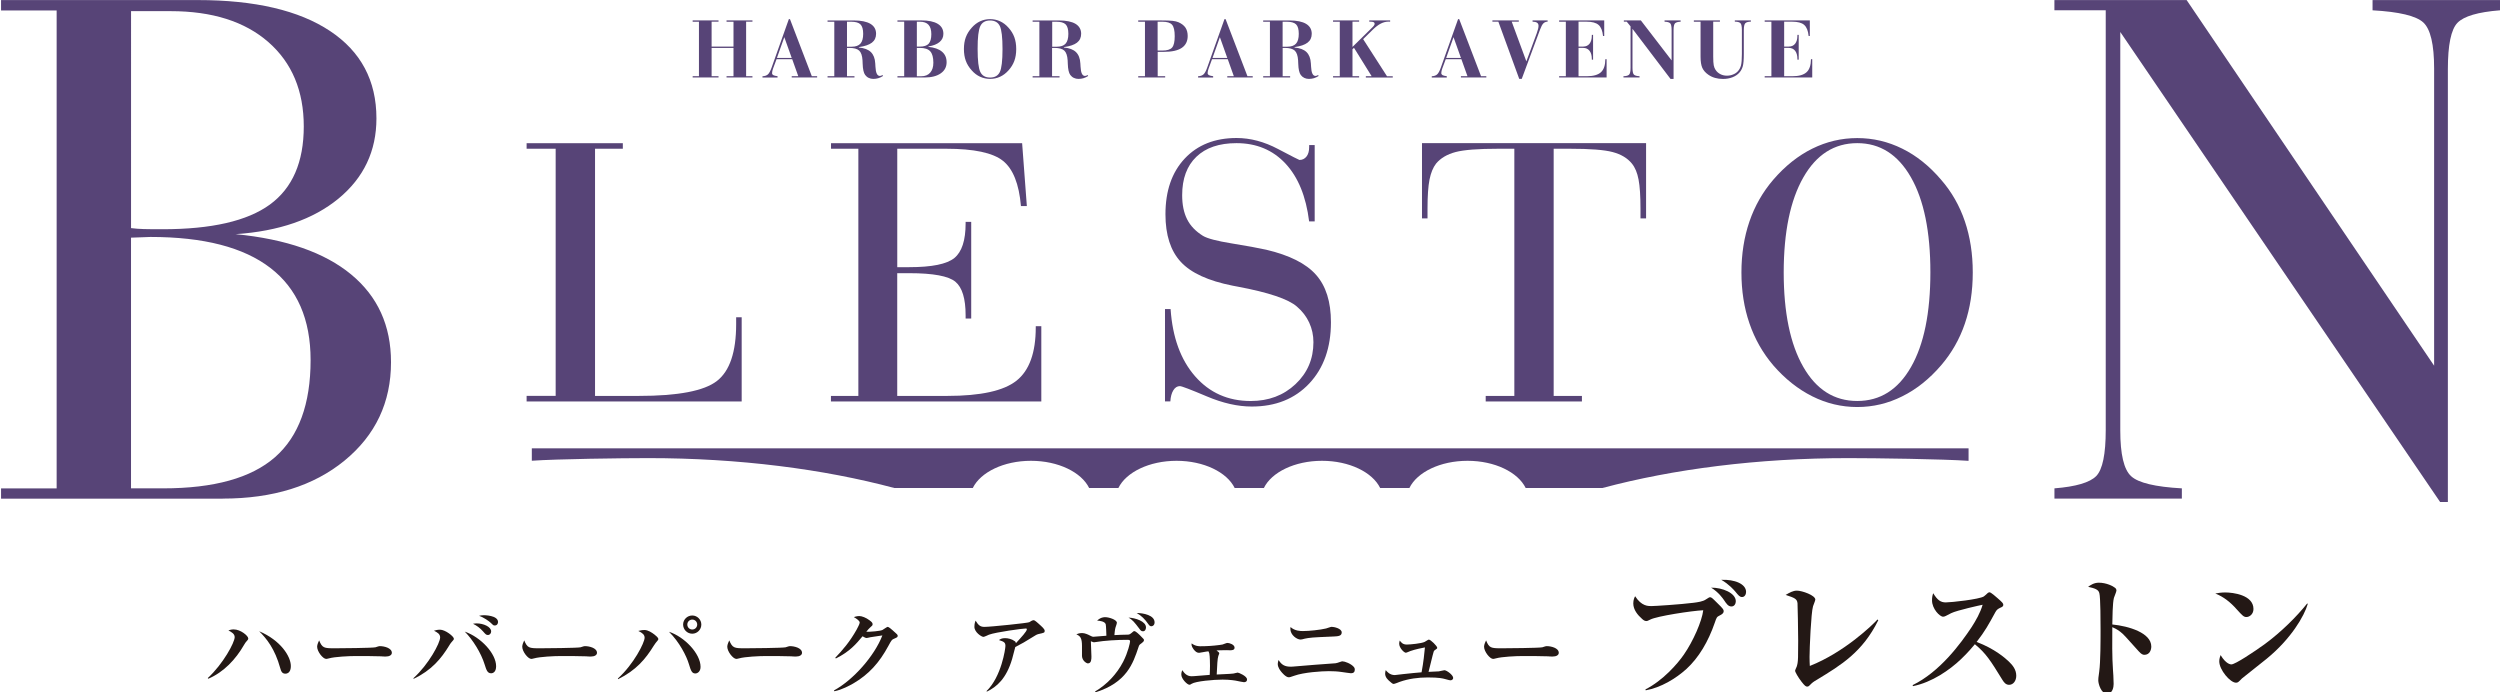 <?xml version="1.0" encoding="utf-8"?>
<!-- Generator: Adobe Illustrator 23.0.3, SVG Export Plug-In . SVG Version: 6.00 Build 0)  -->
<svg version="1.1" id="レイヤー_1" xmlns="http://www.w3.org/2000/svg" xmlns:xlink="http://www.w3.org/1999/xlink" x="0px"
	 y="0px" viewBox="0 0 715 198" style="enable-background:new 0 0 715 198;" xml:space="preserve">
<style type="text/css">
	.st0{fill:#574477;}
	.st1{fill:#231815;}
</style>
<g id="ブレストン">
	<g>
		<g>
			<path class="st0" d="M37.48,67.97c0.63,0,1.57-0.03,2.83-0.1c1.26-0.07,2.17-0.1,2.73-0.1c15.2,0,26.62,2.95,34.29,8.86
				c7.67,5.9,11.5,14.68,11.5,26.35c0,12.58-3.4,21.84-10.19,27.79c-6.8,5.94-17.45,8.9-31.95,8.9h-9.22V67.97z M37.48,3.19H48.8
				c11.89,0,21.21,2.95,27.96,8.85c6.74,5.9,10.12,13.95,10.12,24.13s-3.24,17.63-9.7,22.34c-6.47,4.71-16.7,7.05-30.68,7.05
				c-2.38,0-4.18-0.01-5.41-0.05c-1.22-0.03-2.43-0.12-3.61-0.27V3.19z M63.7,142.6c14.36,0,25.97-3.61,34.84-10.87
				c8.86-7.27,13.29-16.64,13.29-28.15c0-10.45-3.8-18.81-11.4-25.09c-7.61-6.28-18.62-10.11-33.05-11.52
				c12.41-0.84,22.23-4.24,29.45-10.19c7.22-5.96,10.83-13.6,10.83-22.92c0-10.79-4.43-19.13-13.3-25.01
				c-8.86-5.88-21.47-8.83-37.8-8.83H0.3v2.98h15.9v136.69H0.3v2.93H63.7z"/>
			<path class="st0" d="M606.4,123.13c0,6.81,1.03,11.17,3.1,13.06c2.05,1.9,6.9,3.06,14.51,3.48v2.93h-36.44v-2.93
				c6.15-0.49,10.14-1.67,11.95-3.52c1.82-1.87,2.72-6.27,2.72-13.22V2.94h-14.68V0.01h37.81l70.79,104.58v-85
				c0-6.88-1.04-11.27-3.09-13.16c-2.07-1.9-6.91-3.06-14.52-3.48V0.01H715v2.94c-6.28,0.49-10.33,1.68-12.17,3.58
				c-1.83,1.89-2.74,6.32-2.74,13.27v123.78h-2.21L606.4,9.15V123.13z"/>
		</g>
		<g>
			<path class="st0" d="M150.61,114.81v-1.59h8.31V42.54h-8.31v-1.59h27.52v1.59h-7.95v70.69h12.52c11.23,0,18.69-1.42,22.35-4.28
				c3.66-2.85,5.49-8.27,5.49-16.27v-1.95h1.58v24.09H150.61z"/>
			<path class="st0" d="M245.49,113.22V42.54h-7.82v-1.59h54.66l1.35,17.98h-1.69c-0.54-6.33-2.26-10.63-5.14-12.93
				c-2.89-2.31-8.29-3.46-16.24-3.46h-13.99v33.87h3.44c6.45,0,10.74-0.87,12.89-2.62c2.15-1.76,3.22-5.06,3.22-9.9v-0.43h1.6v27.64
				h-1.6v-0.94c0-4.75-0.97-7.95-2.92-9.58c-1.95-1.63-6.35-2.45-13.2-2.45h-3.44v35.1h14.32c9.54,0,16.14-1.45,19.8-4.36
				c3.66-2.91,5.5-7.99,5.5-15.25v-0.32h1.59v21.52h-60.17v-1.59H245.49z"/>
			<path class="st0" d="M333.2,88.4h1.59c0.55,8.09,2.88,14.5,7,19.21c4.13,4.72,9.43,7.08,15.91,7.08c5.12,0,9.39-1.6,12.81-4.82
				c3.41-3.2,5.13-7.21,5.13-12c0-1.99-0.4-3.86-1.21-5.61c-0.8-1.73-1.97-3.26-3.51-4.57c-2.43-2.14-8.08-4.05-16.94-5.71
				c-0.65-0.15-1.13-0.23-1.42-0.27c-6.97-1.38-11.93-3.64-14.85-6.81c-2.92-3.15-4.39-7.69-4.39-13.61c0-6.7,1.83-12.01,5.51-15.94
				c3.67-3.91,8.62-5.88,14.83-5.88c3.93,0,7.88,1.04,11.85,3.14c3.99,2.09,6.02,3.14,6.13,3.14c0.83,0,1.51-0.33,2.02-0.98
				c0.51-0.65,0.76-1.55,0.76-2.68v-0.6H376v21.83h-1.59c-0.88-7.13-3.13-12.64-6.76-16.54c-3.64-3.89-8.31-5.84-14.02-5.84
				c-4.94,0-8.77,1.3-11.47,3.9c-2.71,2.6-4.06,6.26-4.06,10.99c0,2.73,0.47,5.02,1.42,6.9c0.94,1.87,2.46,3.44,4.52,4.72
				c1.27,0.77,4.04,1.49,8.31,2.18c4.27,0.69,7.53,1.29,9.78,1.79c6.64,1.56,11.4,3.95,14.24,7.16c2.86,3.21,4.28,7.74,4.28,13.58
				c0,7.29-2.07,13.13-6.21,17.53c-4.14,4.39-9.62,6.58-16.45,6.58c-3.99,0-8.28-0.97-12.88-2.92c-4.6-1.94-7.15-2.92-7.66-2.92
				c-0.76,0-1.39,0.4-1.88,1.2c-0.49,0.8-0.77,1.86-0.85,3.17h-1.53V88.4z"/>
			<path class="st0" d="M470.78,40.94v21.53h-1.6v-2.78c0-3.63-0.18-6.41-0.55-8.33c-0.36-1.93-0.99-3.45-1.91-4.58
				c-1.27-1.56-3.1-2.66-5.5-3.29c-2.39-0.64-6.47-0.95-12.21-0.95h-4.66v70.69h8.08v1.59h-27.52v-1.59h8.19V42.54h-4.59
				c-5.76,0-9.82,0.31-12.23,0.95c-2.4,0.64-4.26,1.73-5.56,3.29c-0.87,1.13-1.49,2.65-1.88,4.58c-0.38,1.92-0.57,4.7-0.57,8.33
				v2.78h-1.58V40.94H470.78z"/>
			<path class="st0" d="M515.75,50.75c3.73-6.54,8.87-9.81,15.43-9.81c6.51,0,11.62,3.25,15.34,9.75c3.72,6.5,5.57,15.56,5.57,27.18
				c0,11.62-1.84,20.66-5.55,27.12c-3.69,6.46-8.81,9.69-15.37,9.69c-6.56,0-11.71-3.24-15.43-9.75c-3.73-6.49-5.6-15.52-5.6-27.06
				C510.16,66.33,512.02,57.28,515.75,50.75z M500.34,92.48c1.52,4.45,3.79,8.45,6.81,12c3.38,3.89,7.11,6.85,11.17,8.87
				c4.07,2.04,8.36,3.06,12.86,3.06c4.51,0,8.79-1.02,12.86-3.06c4.08-2.02,7.78-4.98,11.12-8.87c3.02-3.52,5.28-7.49,6.79-11.92
				c1.51-4.43,2.26-9.31,2.26-14.64c0-5.3-0.75-10.17-2.26-14.62c-1.51-4.45-3.76-8.41-6.79-11.89c-3.34-3.92-7.04-6.89-11.12-8.9
				c-4.06-2.01-8.35-3.02-12.86-3.02c-4.51,0-8.8,1.01-12.86,3.02c-4.06,2.01-7.8,4.98-11.17,8.9c-3.02,3.52-5.29,7.5-6.81,11.94
				c-1.52,4.45-2.29,9.31-2.29,14.57C498.05,83.17,498.81,88.03,500.34,92.48z"/>
		</g>
		<g>
			<path class="st0" d="M198.1,22.16V21.8h1.8V6.21h-1.8V5.83h7.4v0.37h-1.98v7.12h6.26V6.21h-1.99V5.83h7.41v0.37h-1.81V21.8h1.81
				v0.36h-7.41V21.8h1.99v-8.1h-6.26v8.1h1.98v0.36H198.1z"/>
			<path class="st0" d="M224.31,10.63l2.12,5.94h-4.23L224.31,10.63z M226.57,16.93l1.74,4.87h-1.88v0.36h7.27V21.8h-1.52
				l-6.25-16.33h-0.32l-4.93,13.86c-0.35,0.97-0.69,1.62-1.05,1.94c-0.36,0.33-0.88,0.51-1.56,0.54v0.36h4.31V21.8
				c-0.61-0.08-1.02-0.19-1.24-0.32c-0.22-0.14-0.33-0.33-0.33-0.58c0-0.18,0.03-0.37,0.08-0.6c0.04-0.22,0.11-0.45,0.2-0.68l1-2.69
				H226.57z"/>
			<path class="st0" d="M242.25,6.21h1.14c1.29,0,2.2,0.25,2.7,0.76c0.52,0.51,0.78,1.41,0.78,2.71c0,1.28-0.27,2.22-0.79,2.8
				c-0.52,0.59-1.37,0.88-2.5,0.88h-1.34V6.21z M242.25,13.72c0.08,0,0.18-0.01,0.33-0.01c0.15-0.01,0.25-0.01,0.31-0.01
				c1.34,0,2.28,0.26,2.83,0.77c0.55,0.51,0.88,1.44,0.96,2.79c0.02,0.23,0.03,0.55,0.04,0.96c0.05,1.57,0.29,2.65,0.72,3.22
				c0.28,0.37,0.61,0.65,1.02,0.84c0.39,0.19,0.84,0.29,1.32,0.29c0.5,0,0.98-0.08,1.44-0.21c0.47-0.15,0.9-0.35,1.33-0.63
				l-0.15-0.26c-0.16,0.08-0.31,0.14-0.43,0.19c-0.13,0.03-0.24,0.06-0.33,0.06c-0.76,0-1.18-0.88-1.26-2.65
				c-0.02-0.42-0.04-0.73-0.06-0.96c-0.08-1.42-0.5-2.48-1.25-3.22c-0.76-0.73-1.9-1.16-3.43-1.3v-0.12
				c1.7-0.24,2.94-0.66,3.73-1.27c0.79-0.61,1.19-1.46,1.19-2.54c0-1.24-0.54-2.19-1.61-2.84c-1.08-0.64-2.66-0.97-4.74-0.97h-7.53
				v0.37h1.93V21.8h-1.93v0.36h7.7V21.8h-2.14V13.72z"/>
			<path class="st0" d="M262.23,6.21h0.85c1.11,0,1.94,0.29,2.47,0.87c0.54,0.58,0.81,1.49,0.81,2.69c0,1.27-0.26,2.18-0.77,2.74
				c-0.51,0.55-1.35,0.82-2.52,0.82h-0.85V6.21z M262.23,13.7h0.85c1.38,0,2.38,0.33,2.97,0.98c0.59,0.66,0.89,1.74,0.89,3.25
				c0,1.22-0.3,2.18-0.91,2.86c-0.6,0.68-1.45,1.02-2.54,1.02h-1.27V13.7z M264.45,22.16c1.95,0,3.48-0.39,4.6-1.18
				c1.13-0.78,1.68-1.85,1.68-3.19c0-1.27-0.44-2.27-1.32-3.01c-0.88-0.75-2.18-1.2-3.88-1.38v-0.12c1.39-0.22,2.45-0.64,3.19-1.26
				c0.73-0.62,1.09-1.4,1.09-2.35c0-1.26-0.54-2.21-1.62-2.86c-1.07-0.65-2.65-0.98-4.74-0.98h-6.78v0.37h1.93V21.8h-1.93v0.36
				H264.45z"/>
			<path class="st0" d="M280.37,7.46c0.51-1.07,1.45-1.6,2.8-1.6c1.34,0,2.26,0.53,2.78,1.58c0.51,1.06,0.77,3.25,0.77,6.58
				c0,3.33-0.26,5.53-0.77,6.58c-0.52,1.05-1.44,1.58-2.78,1.58c-1.35,0-2.28-0.53-2.8-1.6c-0.52-1.06-0.77-3.25-0.77-6.57
				C279.59,10.72,279.85,8.53,280.37,7.46z M276.22,17.39c0.36,0.99,0.94,1.91,1.72,2.77c0.71,0.8,1.5,1.39,2.37,1.79
				c0.88,0.4,1.83,0.61,2.86,0.61c1.03,0,1.97-0.2,2.85-0.61c0.88-0.4,1.67-1,2.38-1.79c0.78-0.85,1.34-1.77,1.7-2.75
				c0.36-0.98,0.54-2.11,0.54-3.38c0-1.27-0.18-2.4-0.54-3.39c-0.36-0.98-0.92-1.9-1.7-2.75c-0.71-0.81-1.52-1.41-2.39-1.81
				c-0.88-0.4-1.83-0.61-2.84-0.61c-1.01,0-1.97,0.21-2.84,0.61c-0.88,0.41-1.68,1.01-2.39,1.81c-0.78,0.86-1.35,1.78-1.72,2.77
				c-0.36,0.98-0.54,2.1-0.54,3.36C275.68,15.28,275.86,16.41,276.22,17.39z"/>
			<path class="st0" d="M300.92,6.21h1.14c1.3,0,2.2,0.25,2.71,0.76c0.52,0.51,0.78,1.41,0.78,2.71c0,1.28-0.27,2.22-0.79,2.8
				c-0.52,0.59-1.36,0.88-2.5,0.88h-1.33V6.21z M300.92,13.72c0.08,0,0.18-0.01,0.33-0.01c0.14-0.01,0.25-0.01,0.31-0.01
				c1.33,0,2.28,0.26,2.83,0.77c0.55,0.51,0.87,1.44,0.96,2.79c0.02,0.23,0.03,0.55,0.04,0.96c0.05,1.57,0.29,2.65,0.72,3.22
				c0.28,0.37,0.61,0.65,1.02,0.84c0.39,0.19,0.83,0.29,1.32,0.29c0.51,0,0.99-0.08,1.45-0.21c0.46-0.15,0.9-0.35,1.32-0.63
				l-0.16-0.26c-0.16,0.08-0.3,0.14-0.43,0.19c-0.13,0.03-0.23,0.06-0.33,0.06c-0.76,0-1.18-0.88-1.26-2.65
				c-0.02-0.42-0.05-0.73-0.06-0.96c-0.08-1.42-0.5-2.48-1.26-3.22c-0.76-0.73-1.9-1.16-3.43-1.3v-0.12
				c1.7-0.24,2.94-0.66,3.73-1.27c0.79-0.61,1.19-1.46,1.19-2.54c0-1.24-0.54-2.19-1.61-2.84c-1.08-0.64-2.66-0.97-4.74-0.97h-7.53
				v0.37h1.93V21.8h-1.93v0.36h7.7V21.8h-2.14V13.72z"/>
			<path class="st0" d="M331.08,6.21h1.33c1.38,0,2.31,0.29,2.81,0.87c0.5,0.58,0.75,1.67,0.75,3.27c0,1.59-0.25,2.68-0.75,3.25
				c-0.49,0.57-1.43,0.86-2.81,0.86h-1.33V6.21z M331.08,14.83h1.82c2.26,0,3.96-0.38,5.09-1.14c1.12-0.76,1.69-1.9,1.69-3.41
				c0-0.95-0.22-1.74-0.64-2.38c-0.43-0.63-1.1-1.15-2.02-1.55c-0.41-0.18-0.96-0.31-1.65-0.39c-0.69-0.08-1.77-0.12-3.25-0.12
				h-6.59v0.37h1.93V21.8h-1.93v0.36h7.71V21.8h-2.14V14.83z"/>
			<path class="st0" d="M348.89,10.63l2.11,5.94h-4.22L348.89,10.63z M351.14,16.93l1.74,4.87H351v0.36h7.28V21.8h-1.51l-6.25-16.33
				h-0.32l-4.94,13.86c-0.34,0.97-0.7,1.62-1.05,1.94c-0.36,0.33-0.88,0.51-1.56,0.54v0.36h4.31V21.8
				c-0.61-0.08-1.02-0.19-1.24-0.32c-0.22-0.14-0.34-0.33-0.34-0.58c0-0.18,0.02-0.37,0.07-0.6c0.05-0.22,0.11-0.45,0.2-0.68
				l0.99-2.69H351.14z"/>
			<path class="st0" d="M366.83,6.21h1.14c1.29,0,2.19,0.25,2.71,0.76c0.52,0.51,0.77,1.41,0.77,2.71c0,1.28-0.26,2.22-0.79,2.8
				c-0.53,0.59-1.36,0.88-2.51,0.88h-1.32V6.21z M366.83,13.72c0.07,0,0.18-0.01,0.32-0.01c0.15-0.01,0.25-0.01,0.31-0.01
				c1.33,0,2.28,0.26,2.83,0.77c0.56,0.51,0.88,1.44,0.97,2.79c0.01,0.23,0.03,0.55,0.04,0.96c0.05,1.57,0.29,2.65,0.72,3.22
				c0.27,0.37,0.61,0.65,1.01,0.84c0.4,0.19,0.83,0.29,1.33,0.29c0.5,0,0.98-0.08,1.45-0.21c0.45-0.15,0.9-0.35,1.32-0.63
				l-0.15-0.26c-0.16,0.08-0.3,0.14-0.43,0.19c-0.13,0.03-0.23,0.06-0.31,0.06c-0.77,0-1.19-0.88-1.27-2.65
				c-0.02-0.42-0.04-0.73-0.06-0.96c-0.08-1.42-0.5-2.48-1.25-3.22c-0.76-0.73-1.9-1.16-3.42-1.3v-0.12
				c1.69-0.24,2.93-0.66,3.72-1.27c0.8-0.61,1.2-1.46,1.2-2.54c0-1.24-0.54-2.19-1.62-2.84c-1.08-0.64-2.65-0.97-4.74-0.97h-7.53
				v0.37h1.93V21.8h-1.93v0.36h7.71V21.8h-2.14V13.72z"/>
			<path class="st0" d="M386.81,14.08v7.72h1.9v0.36h-7.46V21.8h1.93V6.21h-1.93V5.83h7.46v0.37h-1.9v7.22l5.41-5.32
				c0.36-0.33,0.61-0.6,0.73-0.79c0.13-0.19,0.2-0.36,0.2-0.5c0-0.21-0.09-0.37-0.29-0.47c-0.19-0.1-0.51-0.14-0.92-0.14h-0.33V5.83
				h5.97v0.37c-0.05,0-0.12,0-0.21-0.01c-0.09-0.01-0.16-0.01-0.21-0.01c-0.77,0-1.52,0.19-2.24,0.56
				c-0.72,0.37-1.51,0.96-2.35,1.79l-2.71,2.67l6.82,10.61h1.65v0.36h-7.7V21.8h1.66l-5.05-8.13L386.81,14.08z"/>
			<path class="st0" d="M415.71,10.63l2.12,5.94h-4.23L415.71,10.63z M417.96,16.93l1.74,4.87h-1.88v0.36h7.27V21.8h-1.51
				l-6.25-16.33h-0.32l-4.93,13.86c-0.34,0.97-0.69,1.62-1.05,1.94c-0.35,0.33-0.87,0.51-1.55,0.54v0.36h4.3V21.8
				c-0.6-0.08-1.02-0.19-1.24-0.32c-0.21-0.14-0.33-0.33-0.33-0.58c0-0.18,0.02-0.37,0.07-0.6c0.04-0.22,0.11-0.45,0.2-0.68l1-2.69
				H417.96z"/>
			<path class="st0" d="M435.22,22.56h-0.72l-5.97-16.36h-1.7V5.83h7.55v0.37h-2.03l4.19,11.36l2.98-8.08
				c0.16-0.43,0.28-0.83,0.37-1.2c0.09-0.38,0.13-0.67,0.13-0.88c0-0.41-0.13-0.7-0.4-0.89c-0.26-0.19-0.7-0.3-1.31-0.32V5.83h4.31
				v0.36c-0.5,0.02-0.91,0.19-1.21,0.49c-0.32,0.31-0.63,0.9-0.95,1.77L435.22,22.56z"/>
			<path class="st0" d="M445.91,22.16V21.8h1.92V6.21h-1.92V5.83h12.9v4.46h-0.34c-0.16-1.5-0.58-2.56-1.29-3.17
				c-0.71-0.62-1.85-0.92-3.46-0.92h-2.26v7.12h1.34c0.77,0,1.37-0.27,1.81-0.82c0.43-0.55,0.65-1.31,0.65-2.3V9.97h0.36v7.09h-0.36
				v-0.19c0-1-0.21-1.78-0.65-2.34c-0.43-0.55-1.04-0.83-1.81-0.83h-1.34v8.1h2.35c1.89,0,3.23-0.38,4.07-1.15
				c0.82-0.76,1.24-2,1.25-3.72h0.36v5.23H445.91z"/>
			<path class="st0" d="M469.28,5.83l8.8,11.45V8.62c0-1.05-0.14-1.71-0.42-1.98c-0.29-0.27-0.81-0.41-1.59-0.43l-0.01-0.37h4.6
				v0.37c-0.8,0.03-1.33,0.18-1.6,0.45c-0.28,0.28-0.42,0.93-0.42,1.96v13.95h-0.87L466.89,8.24v11.13c0,1.04,0.13,1.7,0.41,1.97
				c0.26,0.27,0.81,0.42,1.61,0.46v0.36h-4.6V21.8c0.79-0.02,1.33-0.17,1.6-0.44c0.29-0.27,0.43-0.93,0.43-1.98V7.54l-1.09-1.34
				h-0.83V5.83H469.28z"/>
			<path class="st0" d="M486.37,6.21h-1.93V5.83h7.46v0.37h-1.92v9.97c0,1.17,0.05,2.01,0.15,2.51c0.1,0.51,0.28,0.95,0.53,1.32
				c0.34,0.51,0.8,0.92,1.37,1.21c0.56,0.29,1.19,0.43,1.89,0.43c0.62,0,1.19-0.11,1.74-0.34c0.56-0.21,1.01-0.53,1.37-0.92
				c0.41-0.45,0.71-1.01,0.89-1.65c0.17-0.65,0.26-1.75,0.26-3.29V8.62c0-1.06-0.14-1.73-0.42-2c-0.28-0.28-0.82-0.42-1.6-0.43V5.83
				h4.59v0.36c-0.78,0.02-1.33,0.17-1.59,0.45c-0.28,0.28-0.43,0.94-0.43,1.98v6.82c0,1.66-0.1,2.82-0.29,3.5
				c-0.19,0.68-0.51,1.29-0.96,1.81c-0.51,0.58-1.17,1.03-1.99,1.35c-0.83,0.32-1.73,0.48-2.72,0.48c-0.81,0-1.57-0.1-2.27-0.3
				c-0.7-0.2-1.34-0.5-1.92-0.91c-0.81-0.56-1.38-1.22-1.72-1.96c-0.33-0.74-0.5-1.81-0.5-3.2V6.21z"/>
			<path class="st0" d="M504.7,22.16V21.8h1.92V6.21h-1.92V5.83h12.91v4.46h-0.34c-0.15-1.5-0.58-2.56-1.28-3.17
				c-0.7-0.62-1.85-0.92-3.46-0.92h-2.26v7.12h1.33c0.78,0,1.38-0.27,1.81-0.82c0.43-0.55,0.65-1.31,0.65-2.3V9.97h0.37v7.09h-0.37
				v-0.19c0-1-0.22-1.78-0.65-2.34c-0.43-0.55-1.04-0.83-1.81-0.83h-1.33v8.1h2.35c1.88,0,3.23-0.38,4.06-1.15
				c0.83-0.76,1.24-2,1.26-3.72h0.36v5.23H504.7z"/>
		</g>
		<path class="st0" d="M419.72,131.79c7.8,0,14.42,3.27,16.62,7.77h21.99c20.21-5.4,44.38-8.54,70.35-8.54
			c7.6,0,27.1,0.27,34.33,0.78v-3.57H152.1v3.54c7.08-0.5,25.87-0.75,33.29-0.75c25.98,0,50.14,3.14,70.35,8.54h22.48
			c2.22-4.5,8.82-7.77,16.63-7.77c7.81,0,14.43,3.27,16.64,7.77h8.37c2.2-4.5,8.82-7.77,16.63-7.77c7.81,0,14.42,3.27,16.62,7.77
			h4.57h3.79c2.2-4.5,8.81-7.77,16.62-7.77c7.81,0,14.43,3.27,16.63,7.77h8.37C405.29,135.05,411.9,131.79,419.72,131.79z"/>
	</g>
</g>
<g id="ブレストン-カナ">
	<path class="st1" d="M59.43,193.92c4.39-4.04,7.69-10.18,7.69-11.7c0-0.93-0.87-1.44-1.8-1.91c0.38-0.14,0.79-0.3,1.53-0.3
		c1.94,0,4.15,1.83,4.15,2.59c0,0.27-0.08,0.38-0.79,1.18c-0.11,0.13-0.3,0.46-0.41,0.65c-2.4,4.18-5.81,7.8-10.23,9.69
		L59.43,193.92z M83.18,190.49c0,0.33,0,2.18-1.58,2.18c-0.9,0-1.2-0.63-1.47-1.64c-1.5-5.43-3.85-8.35-6.01-10.5
		C80.26,183.13,83.18,187.73,83.18,190.49z"/>
	<path class="st1" d="M95.71,185.41c1.72,0,10.7-0.08,11.65-0.28l0.79-0.25c0.25-0.08,0.38-0.08,0.54-0.08
		c1.09,0,3.38,0.49,3.38,1.91c0,0.65-0.71,1.06-1.74,1.06c-0.49,0-1.17-0.02-1.28-0.06c-1.56-0.08-5.59-0.08-7.36-0.08
		c-1.83,0-5.92,0.19-7.58,0.66c-0.57,0.13-0.63,0.16-0.82,0.16c-0.93,0-2.59-2.1-2.59-3.5c0-0.62,0.41-1.44,0.57-1.8
		C92.17,185.33,92.65,185.41,95.71,185.41z"/>
	<path class="st1" d="M118.25,193.95c4.33-3.9,7.63-10.07,7.63-11.65c0-0.99-0.82-1.45-1.77-1.91c0.43-0.14,1.03-0.3,1.74-0.3
		c1.5,0,3.96,1.93,3.96,2.59c0,0.22-0.08,0.33-0.85,1.2c-0.17,0.2-0.33,0.49-0.47,0.71c-2.34,3.84-5.05,7.09-10.2,9.57
		L118.25,193.95z M141.89,190.54c0,1.66-0.9,2.02-1.42,2.02c-1.09,0-1.36-0.96-1.85-2.48c-1.03-3.36-3.44-7.17-5.7-9.44
		C137.61,182.28,141.89,186.97,141.89,190.54z M138.42,175.95c0.03,0,4.02,0,4.02,1.96c0,0.46-0.3,0.98-0.93,0.98
		c-0.41,0-0.49-0.09-1.2-0.8c-0.46-0.43-1.91-1.5-3.3-1.96C137.42,176.03,137.77,175.95,138.42,175.95z M136.3,178.29
		c1.99,0,4.17,0.98,4.17,2.29c0,0.49-0.33,1.03-0.93,1.03c-0.49,0-0.68-0.22-1.39-1.03c-0.85-0.95-1.75-1.64-2.87-2.18
		C135.59,178.35,135.86,178.29,136.3,178.29z"/>
	<path class="st1" d="M154.37,185.41c1.72,0,10.69-0.08,11.65-0.28l0.79-0.25c0.25-0.08,0.39-0.08,0.55-0.08
		c1.09,0,3.38,0.49,3.38,1.91c0,0.65-0.71,1.06-1.74,1.06c-0.49,0-1.17-0.02-1.28-0.06c-1.56-0.08-5.6-0.08-7.36-0.08
		c-1.83,0-5.92,0.19-7.59,0.66c-0.57,0.13-0.63,0.16-0.82,0.16c-0.93,0-2.59-2.1-2.59-3.5c0-0.62,0.41-1.44,0.57-1.8
		C150.82,185.33,151.31,185.41,154.37,185.41z"/>
	<path class="st1" d="M199.4,178.62c0,0.79-0.62,1.42-1.41,1.42c-0.79,0-1.42-0.62-1.42-1.42c0-0.79,0.63-1.42,1.42-1.42
		C198.78,177.2,199.4,177.83,199.4,178.62z M200.58,178.62c0-1.42-1.18-2.59-2.59-2.59c-1.44,0-2.62,1.17-2.62,2.59
		c0,1.45,1.18,2.62,2.62,2.62C199.4,181.24,200.58,180.07,200.58,178.62z M176.77,194.25c5.18-2.57,7.82-5.73,10.2-9.57
		c0.28-0.44,0.38-0.6,0.52-0.76c0.71-0.85,0.79-0.93,0.79-1.15c0-0.41-0.66-0.93-1.09-1.28c-0.76-0.58-1.86-1.31-2.86-1.31
		c-0.74,0-1.34,0.16-1.77,0.27c1.2,0.58,1.8,1.09,1.8,1.94c0,1.4-3.11,7.56-7.64,11.65L176.77,194.25z M191.33,180.69
		c2.97,2.92,5.02,6.93,5.7,9.25c0.57,1.91,0.87,2.67,1.83,2.67c0.68,0,1.5-0.6,1.5-1.88C200.36,186.89,195.67,182.08,191.33,180.69z
		"/>
	<path class="st1" d="M213.02,185.41c1.72,0,10.7-0.08,11.65-0.28l0.79-0.25c0.25-0.08,0.38-0.08,0.54-0.08
		c1.09,0,3.38,0.49,3.38,1.91c0,0.65-0.71,1.06-1.74,1.06c-0.49,0-1.17-0.02-1.28-0.06c-1.55-0.08-5.59-0.08-7.36-0.08
		c-1.83,0-5.92,0.19-7.59,0.66c-0.57,0.13-0.62,0.16-0.82,0.16c-0.92,0-2.59-2.1-2.59-3.5c0-0.62,0.41-1.44,0.57-1.8
		C209.48,185.33,209.97,185.41,213.02,185.41z"/>
	<path class="st1" d="M238.51,197.47c5.56-3.03,11.59-9.87,13.85-15.74c-0.68,0.11-3.33,0.49-3.44,0.52
		c-0.16,0.03-0.87,0.22-1.03,0.22c-0.3,0-0.66-0.16-1.2-0.49c-1.85,2.21-3.65,4.36-7.64,6.35l-0.16-0.22
		c2.1-2.18,4.15-4.55,6.11-8.04c0.24-0.49,0.88-1.61,0.88-2.02c0-0.6-1.34-1.37-1.69-1.56c0.88-0.3,1.47-0.3,1.58-0.3
		c0.71,0,1.94,0.47,2.89,1.2c0.84,0.6,0.9,0.84,0.9,1.17c0,0.3-0.08,0.36-0.79,0.99c-0.27,0.24-0.46,0.46-1.01,1.14
		c1.17,0.03,3.93-0.19,4.61-0.51c0.24-0.14,1.34-0.9,1.5-0.9c0.3,0,1.09,0.68,1.45,1.01c1.26,1.12,1.42,1.25,1.42,1.53
		c0,0.41-0.13,0.46-1.01,0.85c-0.62,0.25-0.7,0.29-1.63,2.02c-2.62,4.88-5.65,8.21-10.09,10.8c-0.93,0.52-3.27,1.83-5.4,2.21
		L238.51,197.47z"/>
	<path class="st1" d="M282.15,197.65c4.28-4.15,5.4-12.16,5.4-12.9c0-0.98-0.36-1.22-1.85-1.69c0.41-0.28,0.79-0.55,1.74-0.55
		c0.82,0,1.94,0.24,2.78,0.87c0.25,0.16,0.27,0.3,0.33,0.57c1.57-1.72,3.13-3.38,3.13-3.98c0-0.19-0.13-0.22-0.3-0.22
		c-0.85,0-8.57,1.04-10.53,1.77c-0.25,0.11-1.34,0.63-1.58,0.63c-0.57,0-2.59-1.34-2.59-2.86c0-0.9,0.19-1.45,0.33-1.8
		c0.85,1.44,1.45,1.8,2.54,1.8c1.77,0,12.54-1.12,12.82-1.34c0.38-0.25,0.9-0.57,1.22-0.57c0.19,0,0.38,0.05,1.28,0.84
		c1.28,1.15,1.91,1.69,1.91,2.21c0,0.52-0.13,0.55-1.78,0.91c-0.3,0.05-0.6,0.22-0.79,0.33c-3.58,2.2-3.68,2.26-5.84,3.38
		c-0.07,0.32-0.85,3.22-0.9,3.41c-1.66,5.64-4.39,7.97-7.23,9.35L282.15,197.65z"/>
	<path class="st1" d="M313.19,197.77c3.41-2.02,6.19-4.97,8.02-8.48c1.44-2.81,1.99-5.51,1.99-5.87c0-0.43-0.33-0.43-0.85-0.43
		c-2.81,0-6.27,0.19-9.08,0.65c-0.14,0.03-0.3,0.06-0.41,0.06c-0.1,0-0.76-0.25-0.87-0.3c0,0.41,0.16,4.01,0.16,4.33
		c0,0.74,0,2-1.01,2c-0.38,0-1.61-0.71-1.69-2.08c-0.02-0.16,0-2.45,0-2.89c0-2.29-0.49-2.86-1.61-3.33
		c0.71-0.38,1.48-0.38,1.64-0.38c0.79,0,1.77,0.46,2.07,0.63c0.79,0.38,0.88,0.44,1.09,0.44c0,0,3.55-0.28,3.79-0.3
		c-0.03-0.62-0.08-2.87-0.19-3.27c-0.24-0.85-1.74-1.01-2.46-1.06c1.04-0.96,1.94-0.98,2.32-0.98c1.03,0,3.33,0.71,3.33,1.61
		c0,0.14-0.13,0.58-0.41,1.39c-0.16,0.55-0.25,1.56-0.3,2.13c1.23-0.05,2.49-0.13,3.74-0.13c0.6,0,0.71-0.09,1.63-0.88
		c0.14-0.11,0.19-0.13,0.33-0.13c0.44,0,1.53,1.09,2.02,1.61c0.66,0.65,0.74,0.74,0.74,0.98c0,0.35-0.41,0.65-0.66,0.85
		c-0.63,0.46-0.7,0.49-0.9,1.12c-1.58,4.74-3.41,10.15-12.33,12.95L313.19,197.77z M322.71,176.63c2.05,0.08,5.04,1.09,5.04,2.8
		c0,0.3-0.11,1.12-0.87,1.12c-0.49,0-0.7-0.28-1.11-0.85c-1.26-1.66-1.86-2.43-3.06-3.11V176.63z M330.21,177.99
		c0,0.81-0.54,1.12-0.92,1.12c-0.3,0-0.52-0.1-0.92-0.68c-0.85-1.25-1.94-2.37-3.28-3.11C326.99,175.32,330.21,175.95,330.21,177.99
		z"/>
	<path class="st1" d="M348.71,186.86c0,0.11-0.25,0.66-0.27,0.76c-0.25,0.73-0.33,2.62-0.46,5.29c0.76-0.06,4.12-0.16,4.8-0.28
		c0.19-0.02,1.04-0.27,1.2-0.27c0.25,0,2.67,0.98,2.67,1.96c0,0.63-0.47,0.79-0.88,0.79c-0.27,0-1.63-0.3-1.94-0.36
		c-0.46-0.11-2.07-0.38-4.16-0.38c-2.57,0-7.73,0.46-8.87,1.2c-0.38,0.24-0.43,0.27-0.62,0.27c-0.63,0-2.32-1.69-2.32-2.89
		c0-0.57,0.13-0.96,0.27-1.28c0.49,0.71,1.22,1.74,2.65,1.74c0.33,0,0.43,0,3.1-0.22c0.96-0.08,1.07-0.08,2.1-0.17
		c0.03-0.65,0.08-1.47,0.08-2.56c0-0.38-0.02-2.81-0.19-3.55c-0.03-0.11-0.06-0.24-0.25-0.63c-0.49,0.06-0.9,0.11-1.43,0.22
		c-0.19,0.02-1.11,0.21-1.25,0.21c-0.57,0-1.04-0.3-1.59-1.03c-0.65-0.91-0.59-1.32-0.54-1.67c1.01,0.82,2.21,0.82,2.46,0.82
		c1.8,0,3.63-0.11,5.43-0.35c0.85-0.09,1.09-0.16,1.61-0.39c0.41-0.16,0.57-0.21,0.76-0.21c0.5,0,2.02,0.44,2.02,1.36
		c0,0.74-0.87,0.74-1.28,0.74c-0.16,0-0.98-0.03-1.14-0.03c-1.44,0-2.26,0.06-2.75,0.08C348.47,186.45,348.71,186.61,348.71,186.86z
		"/>
	<path class="st1" d="M372.66,180.48c1.69,0,4.88-0.32,6.6-0.74c0.25-0.06,1.34-0.47,1.58-0.47c0.62,0,2.89,0.44,2.89,1.61
		c0,1.04-1.09,1.09-2.15,1.15c-1.61,0.08-3.22,0.14-4.28,0.19c-2.98,0.14-3.9,0.36-4.88,0.63c-0.13,0.03-0.3,0.06-0.48,0.06
		c-0.99,0-2.9-1.26-2.9-3.06c0-0.19,0.02-0.33,0.05-0.52C370.32,180.48,371.98,180.48,372.66,180.48z M369.14,190.67
		c0.19,0,0.39,0,0.57-0.02c5.92-0.5,6.57-0.55,12.28-0.96c0.41-0.08,0.52-0.11,1.47-0.44c0.25-0.08,0.33-0.11,0.47-0.11
		c0.68,0,2.45,0.65,3.27,1.61c0.13,0.14,0.27,0.36,0.27,0.79c0,0.65-0.38,1.01-1.09,1.01c-0.25,0-2.23-0.3-2.6-0.35
		c-1.22-0.19-2.48-0.25-3.73-0.25c-1.99,0-7.2,0.33-9.89,1.31c-1.04,0.35-1.23,0.44-1.59,0.44c-0.85,0-1.99-1.39-2.18-1.64
		c-0.21-0.27-0.95-1.15-0.95-2.18c0-0.46,0.13-0.84,0.24-1.12C366.56,190.24,367.59,190.67,369.14,190.67z"/>
	<path class="st1" d="M411.49,192.01c0.28-0.02,1.37-0.33,1.61-0.33c0.63,0,2.51,1.36,2.51,2.21c0,0.3-0.25,0.68-0.79,0.68
		c-0.22,0-0.38-0.06-1.6-0.38c-0.6-0.16-1.59-0.44-4.88-0.44c-2.72,0-5.43,0.35-8.02,1.26c-0.27,0.11-1.45,0.59-1.72,0.59
		c-0.19,0-0.33,0-1.17-0.76c-0.41-0.36-1.28-1.09-1.28-2.18c0-0.35,0.09-0.68,0.17-1.01c0.33,0.38,1.11,1.42,2.59,1.42
		c0.08,0,2.17-0.25,2.42-0.28c2.08-0.24,4.07-0.41,5.24-0.51c0.55-2.84,0.82-5.62,0.96-7.12c-0.65,0.11-2.87,0.57-4.14,1.03
		c-0.22,0.08-1.12,0.49-1.31,0.49c-0.55,0-1.91-1.42-1.91-2.57c0-0.35,0.08-0.65,0.16-0.92c0.41,0.54,0.85,1.15,2.01,1.15
		c1.01,0,4.21-0.31,5.13-0.77c0.19-0.08,0.99-0.65,1.18-0.65c0.51,0,2.4,1.86,2.4,2.35c0,0.22-0.09,0.24-0.74,0.71
		c-0.25,0.19-0.27,0.3-0.57,1.45c-0.19,0.73-0.98,4.03-1.17,4.72C409.01,192.12,411.08,192.04,411.49,192.01z"/>
	<path class="st1" d="M429.44,185.41c1.72,0,10.69-0.08,11.65-0.28l0.79-0.25c0.25-0.08,0.38-0.08,0.55-0.08
		c1.09,0,3.38,0.49,3.38,1.91c0,0.65-0.71,1.06-1.74,1.06c-0.49,0-1.17-0.02-1.28-0.06c-1.55-0.08-5.59-0.08-7.36-0.08
		c-1.83,0-5.92,0.19-7.58,0.66c-0.57,0.13-0.63,0.16-0.82,0.16c-0.92,0-2.59-2.1-2.59-3.5c0-0.62,0.41-1.44,0.58-1.8
		C425.89,185.33,426.39,185.41,429.44,185.41z"/>
	<path class="st1" d="M470.59,197.17c4.97-2.52,9.17-7.29,11-9.96c2.67-3.86,5.15-9.51,5.54-12.68c-3.24,0.15-13.29,1.68-15.16,2.67
		c-0.61,0.3-0.81,0.42-1.11,0.42c-0.5,0-0.84-0.27-1.22-0.61c-1.26-1.1-2.52-2.63-2.52-4.43c0-1.07,0.34-1.71,0.53-2.06
		c1.8,2.82,3.67,2.82,4.63,2.82c0.95,0,8.24-0.46,12.1-0.95c1.18-0.16,2.64-0.34,3.52-0.96c0.84-0.54,0.95-0.62,1.18-0.62
		c0.38,0,0.57,0.16,2.06,1.65c1.79,1.72,1.83,1.95,1.83,2.33c0,0.65-0.58,0.95-1.11,1.22c-0.88,0.42-0.92,0.61-1.41,2.03
		c-1.91,5.53-4.58,10-8.09,13.25c-3.06,2.78-7.37,5.38-11.68,6.14L470.59,197.17z M496.44,171.96c0,0.61-0.34,1.49-1.25,1.49
		c-0.92,0-1.42-0.76-2.13-1.83c-0.35-0.49-1.53-2.25-3.68-3.55C492.59,168.03,496.44,169.6,496.44,171.96z M499.38,169.3
		c0,0.72-0.42,1.45-1.14,1.45c-0.68,0-0.99-0.39-1.98-1.6c-0.34-0.38-1.72-2.03-3.97-3.32C496.1,165.67,499.38,167,499.38,169.3z"/>
	<path class="st1" d="M537.19,177.39c-4.5,9.12-10.65,12.82-17.44,16.95c-1.22,0.72-1.34,0.81-2.18,1.65
		c-0.31,0.34-0.54,0.38-0.7,0.38c-0.42,0-0.72-0.23-1.64-1.41c-0.95-1.23-1.83-2.75-1.83-3.13c0-0.19,0.38-0.99,0.46-1.18
		c0.19-0.61,0.34-1.18,0.38-2.67c0.04-1.5,0.04-4.13,0.04-4.7c0-3.09-0.15-10.04-0.19-10.73c-0.12-1.25-0.77-1.56-3.4-2.4
		c1.11-0.65,2.1-1.23,3.21-1.23c1.49,0,5.28,1.34,5.28,2.56c0,0.31-0.58,1.64-0.65,1.91c-0.57,1.87-1,12.06-1,14.5
		c0,1.07,0.04,1.8,0.08,2.57c9.89-3.9,18.02-11.8,19.36-13.29L537.19,177.39z"/>
	<path class="st1" d="M547.02,195.94c7.75-3.78,13.67-11.76,16.88-16.61c1.15-1.79,2.48-4.08,3.13-6.37
		c-0.61,0.11-7.37,1.6-8.98,2.4c-0.22,0.11-1.34,0.69-1.56,0.8c-0.24,0.11-0.46,0.22-0.76,0.22c-0.96,0-3.17-2.25-3.17-4.66
		c0-0.73,0.07-1.38,0.34-2.06c1.22,2.03,2.18,2.63,3.6,2.63c1.53,0,9.58-0.88,10.88-1.71c0.19-0.12,0.99-0.84,1.14-1
		c0.15-0.07,0.27-0.19,0.49-0.19c0.38,0,1.88,1.3,2.33,1.72c1.41,1.22,1.6,1.49,1.6,1.87c0,0.39-0.19,0.57-0.95,0.88
		c-0.69,0.35-0.92,0.54-1.3,1.19c-2.02,3.7-2.98,5.46-5.38,8.55c5.12,1.91,8.21,4.63,9.24,5.62c1.07,1.03,2.1,2.29,2.1,4.04
		c0,1.41-0.81,2.6-2.06,2.6c-0.99,0-1.53-0.81-1.95-1.49c-3.36-5.46-4.66-7.52-7.83-10.12c-0.61,0.72-1.94,2.36-3.97,4.28
		c-3.2,3.05-8.25,6.61-13.74,7.71L547.02,195.94z"/>
	<path class="st1" d="M615.27,184.91c0,0.96-0.46,2.37-1.99,2.37c-0.42,0-0.88-0.19-1.6-1c-3.9-4.35-4.32-4.85-5.3-5.61
		c-0.96-0.73-1.73-1.07-2.26-1.3c-0.04,3.58-0.07,8.78,0.19,12.22c0.04,0.49,0.19,2.56,0.19,4.04c0,0.84-0.27,2.79-1.91,2.79
		c-1.64,0-2.48-2.82-2.48-3.82c0-0.45,0-0.69,0.27-2.55c0.38-2.76,0.38-9.02,0.38-12.03c0-1.6,0-9.24-0.35-10.39
		c-0.27-1.07-1.34-1.37-3.21-1.8c0.65-0.46,1.65-1.18,3.06-1.18c2.14,0,4.09,0.99,4.62,1.45c0.27,0.19,0.42,0.46,0.42,0.8
		c0,0.35-0.65,1.8-0.72,2.1c-0.39,1.45-0.42,5.8-0.46,7.6C608.81,179.07,615.27,180.98,615.27,184.91z"/>
	<path class="st1" d="M636.43,169.44c2.14,0,8.06,0.69,8.06,4.73c0,1.49-1.14,2.3-2.02,2.3c-0.76,0-1.15-0.42-2.75-2.18
		c-1.83-2.07-3.74-3.59-6.14-4.55C634.37,169.6,635.21,169.44,636.43,169.44z M660.03,172.69c-0.99,3.48-4.78,10-11.73,15.69
		c-1.1,0.88-6.94,5.5-7.09,5.65c-1.08,1.11-1.19,1.22-1.73,1.22c-1.63,0-4.77-3.66-4.77-6.11c0-0.73,0.23-1.37,0.38-1.79
		c1.6,2.67,2.94,2.67,3.09,2.67c1.07,0,6.45-3.56,9.59-5.84c4.66-3.44,9.01-7.75,12.07-11.57L660.03,172.69z"/>
</g>
</svg>
